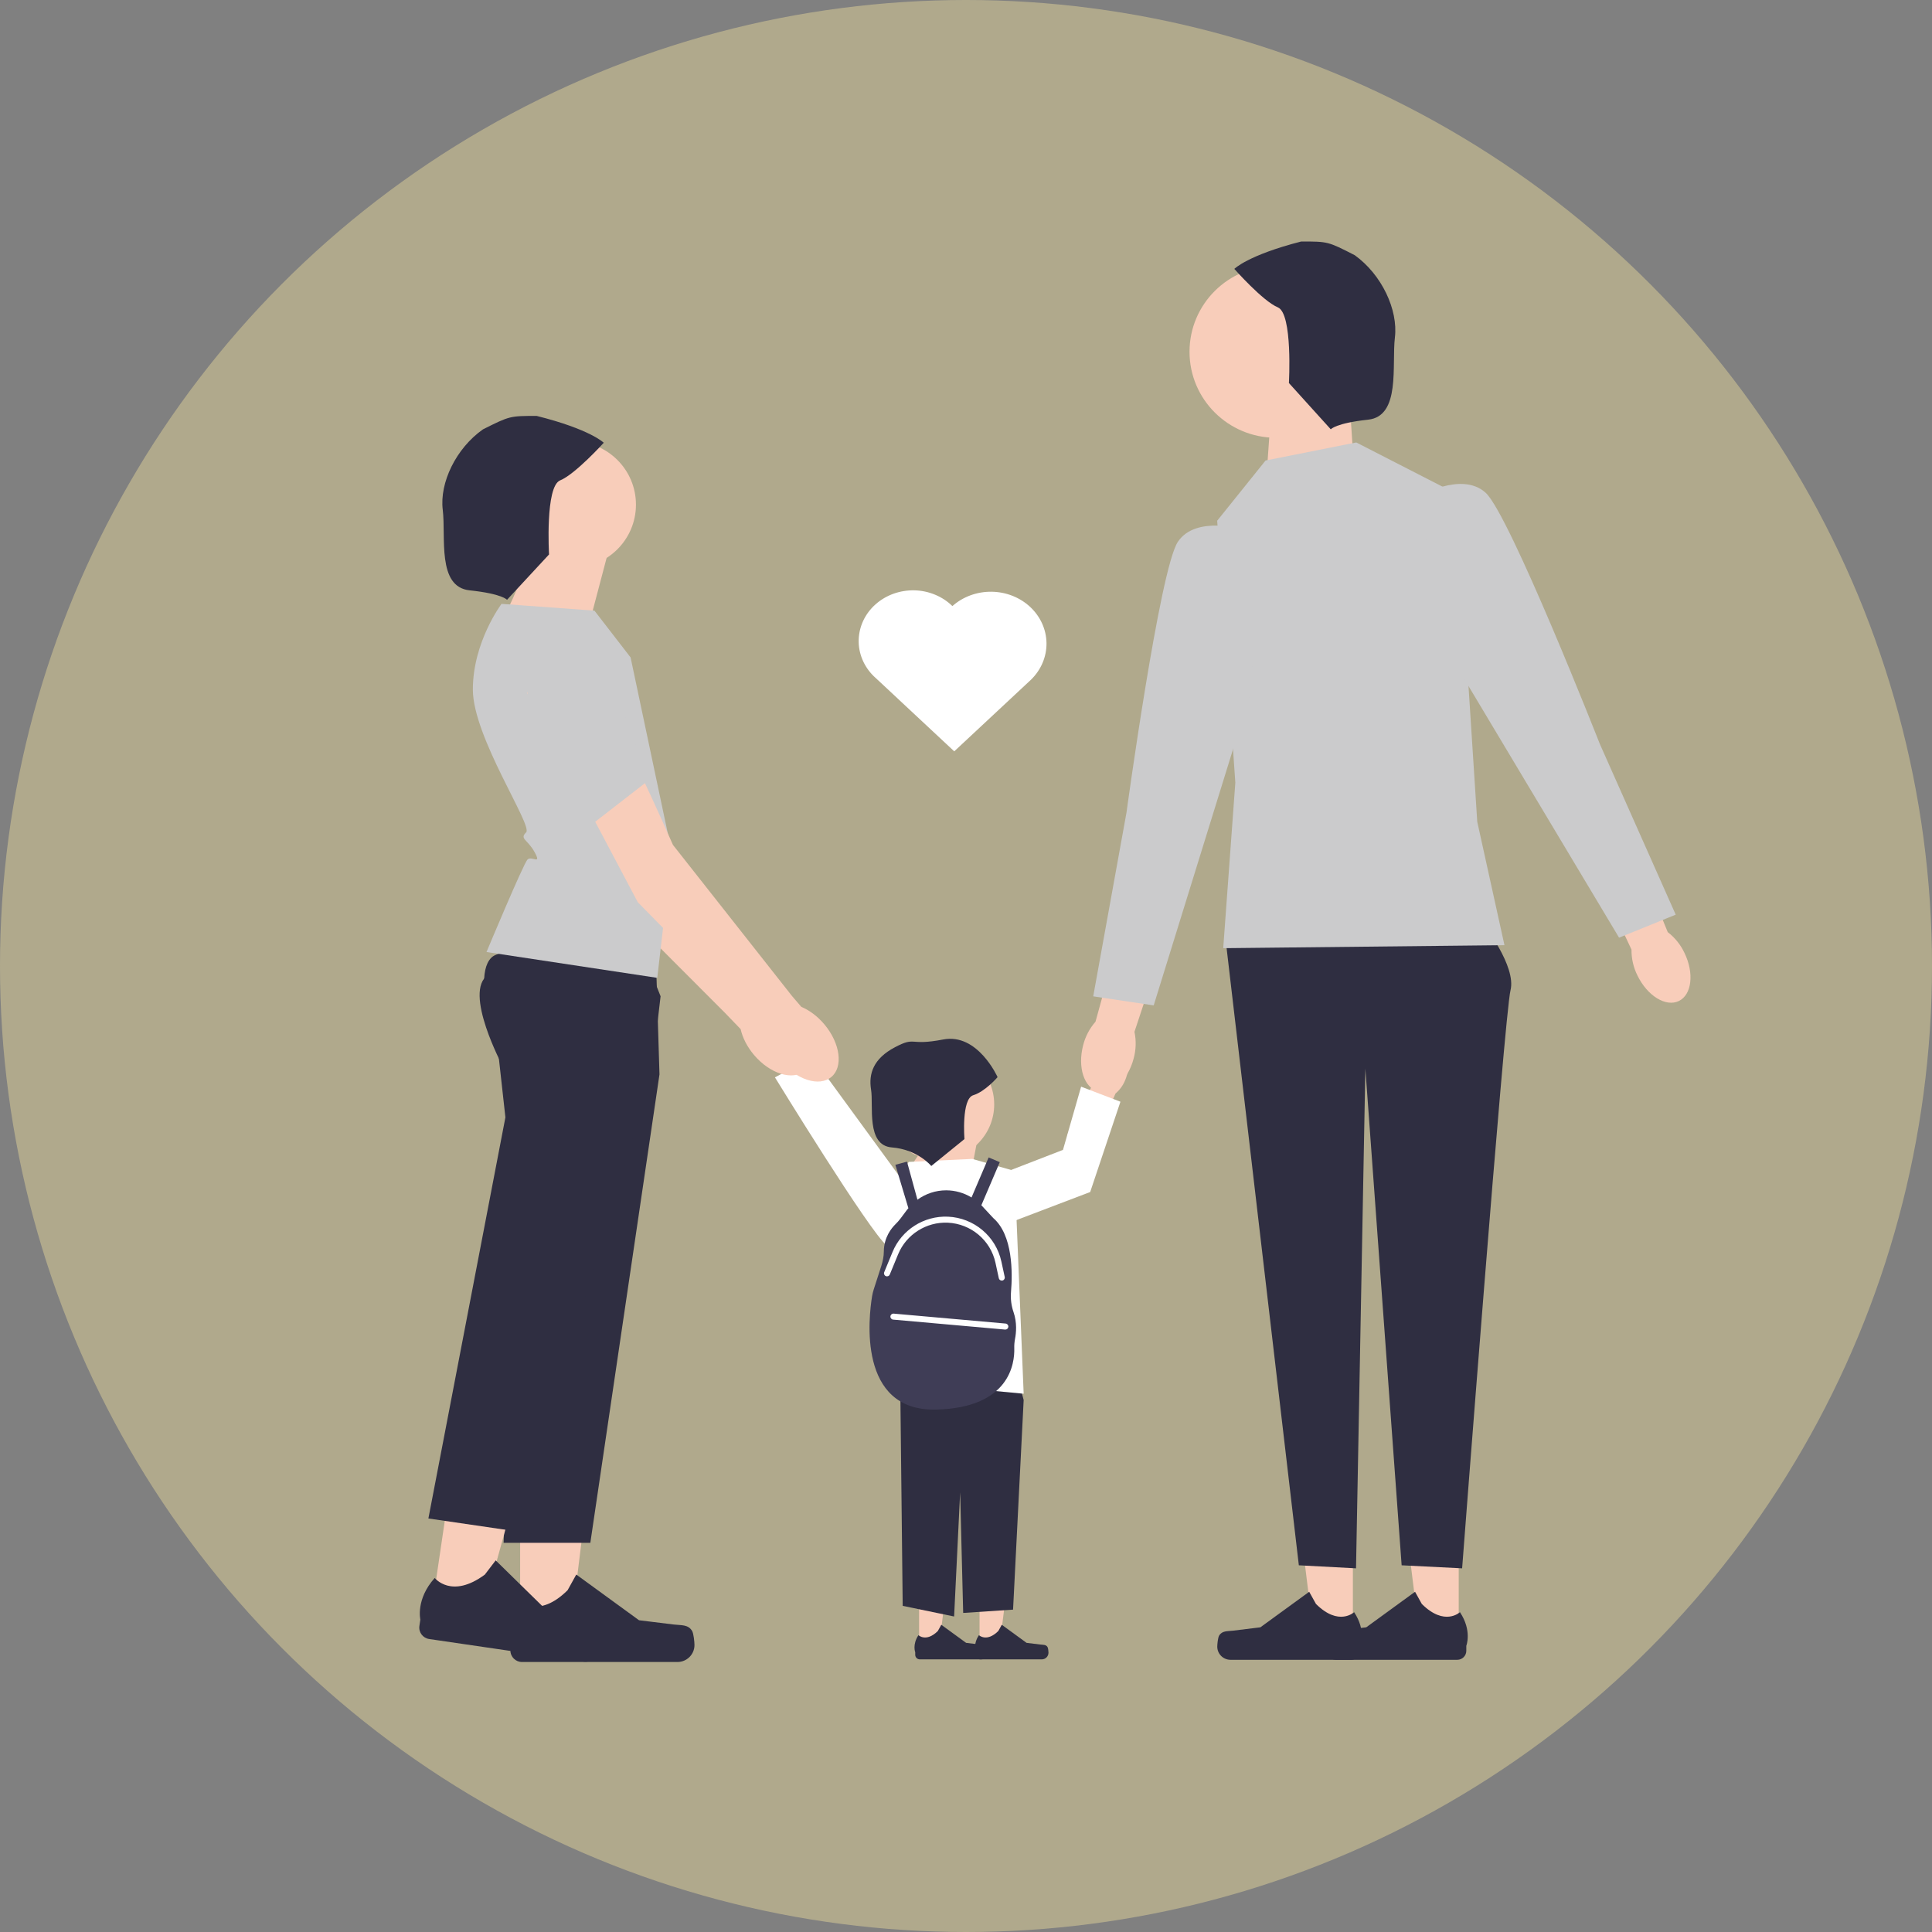 <svg width="72" height="72" viewBox="0 0 72 72" fill="none" xmlns="http://www.w3.org/2000/svg">
<rect x="0" y="0" width="72" height="72" fill="#808080" stroke="none"/>
<circle cx="36" cy="36" r="36" fill="#B0A98C"/>
<g clip-path="url(#clip0_332_13753)">
<path d="M36.505 61.399L37.245 61.398L37.597 58.559L36.505 58.559L36.505 61.399Z" fill="#F8CDBA"/>
<path d="M39.039 61.382C39.062 61.42 39.074 61.545 39.074 61.59C39.074 61.728 38.962 61.84 38.823 61.84H36.533C36.438 61.84 36.362 61.764 36.362 61.669V61.574C36.362 61.574 36.249 61.289 36.482 60.938C36.482 60.938 36.772 61.213 37.205 60.782L37.333 60.551L38.257 61.224L38.77 61.287C38.882 61.301 38.981 61.285 39.039 61.382Z" fill="#2F2E41"/>
<path d="M34.252 61.399L34.991 61.398L35.343 58.559L34.251 58.559L34.252 61.399Z" fill="#F8CDBA"/>
<path d="M36.785 61.382C36.808 61.42 36.821 61.545 36.821 61.59C36.821 61.728 36.708 61.84 36.569 61.84H34.279C34.185 61.84 34.108 61.764 34.108 61.669V61.574C34.108 61.574 33.995 61.289 34.228 60.938C34.228 60.938 34.518 61.213 34.951 60.782L35.079 60.551L36.004 61.224L36.516 61.287C36.628 61.301 36.728 61.285 36.785 61.382Z" fill="#2F2E41"/>
<path d="M37.36 49.135L38.149 52.176L37.754 59.986L35.895 60.109L35.782 55.614L35.557 60.242L33.641 59.845L33.528 49.664L37.36 49.135Z" fill="#2F2E41"/>
<path d="M29.723 38.896C29.469 38.452 29.032 38.222 28.748 38.383C28.463 38.544 28.439 39.036 28.694 39.48C28.793 39.66 28.934 39.812 29.105 39.926L30.207 41.796L31.078 41.263L29.899 39.475C29.888 39.271 29.827 39.073 29.723 38.896Z" fill="#F8CDBA"/>
<path d="M34.733 45.499C34.733 45.499 33.688 46.932 33.049 46.42C32.41 45.908 28.88 40.15 28.88 40.15L30.281 39.402L34.733 45.499Z" fill="white"/>
<path d="M33.754 43.75L35.106 41.731L36.458 42.292L36.12 44.087L33.754 43.75Z" fill="#F8CDBA"/>
<path d="M33.866 43.301L36.233 43.189L37.81 43.638L38.149 51.94L33.416 51.491V47.113L32.739 44.872L33.866 43.301Z" fill="white"/>
<path d="M37.772 48.901C37.689 48.66 37.656 48.405 37.677 48.151C37.738 47.433 37.749 46.026 37.014 45.391L36.599 44.944C36.59 44.934 36.581 44.926 36.572 44.917L37.259 43.31L36.844 43.134L36.206 44.626C35.924 44.455 35.597 44.36 35.26 44.36C34.87 44.36 34.498 44.486 34.19 44.709L33.801 43.291L33.367 43.409L33.853 45.026C33.835 45.048 33.816 45.068 33.799 45.09L33.562 45.407C33.504 45.484 33.44 45.556 33.371 45.624C33.225 45.766 32.941 46.111 32.938 46.642C32.937 46.824 32.899 47.004 32.844 47.177L32.561 48.055C32.535 48.137 32.514 48.221 32.5 48.307C32.376 49.059 31.945 52.602 34.889 52.531C37.634 52.465 37.815 50.801 37.799 50.248C37.795 50.128 37.806 50.009 37.828 49.891C37.87 49.675 37.907 49.293 37.772 48.901Z" fill="#3F3D56"/>
<path d="M50.172 13.041L50.429 16.986L47.201 17.723L47.426 14.533L50.172 13.041Z" fill="#F8CDBA"/>
<path d="M50.418 60.988L48.963 60.988L48.271 55.401L50.418 55.401L50.418 60.988Z" fill="#F8CDBA"/>
<path d="M45.433 60.955C45.388 61.031 45.364 61.276 45.364 61.364C45.364 61.636 45.585 61.856 45.858 61.856H50.363C50.549 61.856 50.7 61.706 50.7 61.521V61.334C50.7 61.334 50.923 60.773 50.464 60.081C50.464 60.081 49.894 60.623 49.042 59.774L48.79 59.321L46.971 60.645L45.963 60.769C45.742 60.796 45.547 60.765 45.433 60.955Z" fill="#2F2E41"/>
<path d="M54.362 60.988L52.907 60.988L52.215 55.401L54.362 55.401L54.362 60.988Z" fill="#F8CDBA"/>
<path d="M49.377 60.955C49.332 61.031 49.308 61.276 49.308 61.364C49.308 61.636 49.529 61.856 49.802 61.856H54.308C54.494 61.856 54.645 61.706 54.645 61.521V61.334C54.645 61.334 54.867 60.773 54.408 60.081C54.408 60.081 53.838 60.623 52.986 59.774L52.735 59.321L50.916 60.645L49.907 60.769C49.687 60.796 49.491 60.765 49.377 60.955Z" fill="#2F2E41"/>
<path d="M55.278 34.439C55.278 34.439 56.518 36.009 56.292 36.907C56.067 37.804 54.489 58.447 54.489 58.447L52.235 58.334L50.883 39.824L50.535 58.447L48.404 58.334L45.699 35.224L55.278 34.439Z" fill="#2F2E41"/>
<path d="M42.248 39.447C42.035 40.26 41.44 40.809 40.92 40.674C40.401 40.539 40.152 39.771 40.365 38.957C40.446 38.631 40.604 38.329 40.826 38.076L41.773 34.642L43.382 35.119L42.278 38.453C42.348 38.782 42.337 39.123 42.248 39.447Z" fill="#F8CDBA"/>
<path d="M47.55 16.314C49.329 16.314 50.77 14.879 50.77 13.109C50.77 11.338 49.329 9.903 47.55 9.903C45.772 9.903 44.33 11.338 44.33 13.109C44.33 14.879 45.772 16.314 47.55 16.314Z" fill="#F8CDBA"/>
<path d="M47.164 17.162L50.545 16.489L54.264 18.396L55.053 30.624L56.067 35.224L45.586 35.336L46.037 29.166L45.361 19.406L47.164 17.162Z" fill="#CBCBCC"/>
<path d="M46.375 19.742C46.375 19.742 44.572 19.181 43.896 20.191C43.22 21.201 41.98 30.288 41.98 30.288L40.741 37.131L42.995 37.468L46.713 25.464L46.375 19.742Z" fill="#CBCBCC"/>
<path d="M62.776 35.514C63.143 36.27 63.049 37.072 62.565 37.305C62.082 37.538 61.392 37.113 61.024 36.356C60.873 36.056 60.797 35.724 60.801 35.388L59.285 32.163L60.821 31.486L62.152 34.738C62.419 34.943 62.633 35.209 62.776 35.514Z" fill="#F8CDBA"/>
<path d="M52.852 18.512C52.852 18.512 54.472 17.544 55.368 18.366C56.264 19.189 59.622 27.728 59.622 27.728L62.449 34.087L60.338 34.944L53.88 24.152L52.852 18.512Z" fill="#CBCBCC"/>
<path d="M40.839 39.8C41.04 39.329 41.447 39.051 41.748 39.178C42.049 39.306 42.13 39.791 41.929 40.262C41.851 40.451 41.729 40.619 41.572 40.752L40.695 42.736L39.768 42.307L40.731 40.396C40.719 40.191 40.756 39.987 40.839 39.8Z" fill="#F8CDBA"/>
<path d="M34.978 43.222C36.123 43.222 37.051 42.298 37.051 41.158C37.051 40.019 36.123 39.095 34.978 39.095C33.833 39.095 32.905 40.019 32.905 41.158C32.905 42.298 33.833 43.222 34.978 43.222Z" fill="#F8CDBA"/>
<path d="M37.585 43.638L39.614 42.853L40.29 40.497L41.755 41.058L40.628 44.423L37.585 45.581V43.638Z" fill="white"/>
<path d="M34.706 43.453L35.942 42.451C35.942 42.451 35.825 40.951 36.269 40.816C36.714 40.681 37.177 40.142 37.177 40.142C37.177 40.142 36.441 38.488 35.147 38.739C33.852 38.99 34.148 38.608 33.35 39.029C32.552 39.449 32.365 40.01 32.462 40.607C32.559 41.203 32.27 42.685 33.236 42.761C34.203 42.837 34.706 43.453 34.706 43.453Z" fill="#2F2E41"/>
<path d="M29.993 39.905C30.441 39.528 30.322 38.653 29.727 37.952C29.466 37.645 29.157 37.421 28.855 37.299L28.507 36.9L24.019 31.302C24.019 31.302 21.534 25.733 20.8 25.131C20.066 24.529 19.203 24.843 19.203 24.843L18.529 25.672L22.727 33.448L27.022 37.751L27.602 38.353C27.672 38.67 27.842 39.011 28.102 39.318C28.698 40.02 29.544 40.282 29.993 39.905Z" fill="#F8CDBA"/>
<path d="M21.521 26.166L22.645 27.808L24.26 30.188L21.359 31.187L18.797 26.811L21.521 26.166Z" fill="#CBCBCC"/>
<path d="M22.663 20.578L21.848 23.669L18.742 23.061C18.742 23.061 19.964 20.831 19.659 19.817L22.663 20.578Z" fill="#F8CDBA"/>
<path d="M19.384 60.822L21.254 60.822L22.144 53.641L19.384 53.641L19.384 60.822Z" fill="#F8CDBA"/>
<path d="M25.792 60.78C25.85 60.877 25.881 61.192 25.881 61.306C25.881 61.655 25.596 61.938 25.246 61.938H19.454C19.215 61.938 19.021 61.745 19.021 61.507V61.267C19.021 61.267 18.735 60.545 19.324 59.656C19.324 59.656 20.058 60.352 21.153 59.262L21.476 58.679L23.815 60.382L25.111 60.541C25.394 60.575 25.646 60.535 25.792 60.78Z" fill="#2F2E41"/>
<path d="M24.577 40.039L22 57.497H18.767L19.197 47.532L19.423 42.292L18.767 39.798C18.767 39.798 18.467 39.243 18.215 38.571C17.931 37.813 17.707 36.904 18.04 36.472C18.163 36.314 18.481 36.196 18.914 36.108C19.179 36.055 19.487 36.013 19.819 35.98C21.732 35.792 24.451 35.909 24.451 35.909L24.52 38.181L24.559 39.449L24.577 40.039Z" fill="#2F2E41"/>
<path d="M16.09 59.968L17.94 60.239L19.869 53.263L17.139 52.863L16.09 59.968Z" fill="#F8CDBA"/>
<path d="M22.435 60.854C22.479 60.959 22.463 61.275 22.446 61.388C22.395 61.733 22.073 61.972 21.726 61.921L15.996 61.082C15.759 61.048 15.595 60.829 15.63 60.593L15.665 60.356C15.665 60.356 15.487 59.6 16.201 58.806C16.201 58.806 16.825 59.601 18.068 58.681L18.473 58.151L20.537 60.174L21.797 60.519C22.072 60.594 22.327 60.591 22.435 60.854Z" fill="#2F2E41"/>
<path d="M24.618 37.128L24.264 40.158L22.337 46.544L19.163 57.057L15.965 56.589L18.835 41.641L18.551 39.078C18.551 39.078 18.459 38.823 18.352 38.45C18.142 37.712 17.878 36.51 18.168 35.897C18.207 35.814 18.257 35.742 18.318 35.683C18.432 35.573 18.664 35.506 18.976 35.47C20.277 35.324 22.956 35.742 24.148 35.948L24.618 37.128Z" fill="#2F2E41"/>
<path d="M22.153 22.757L23.5 24.5L25.036 31.764L24.495 36.442L18.131 35.479C18.131 35.479 19.506 32.184 19.659 32.032C19.811 31.88 20.195 32.256 19.927 31.764C19.659 31.272 19.353 31.272 19.608 31.018C19.862 30.765 17.622 27.471 17.622 25.697C17.622 23.923 18.691 22.504 18.691 22.504L22.153 22.757Z" fill="#CBCBCC"/>
<path d="M21.334 21.162C22.641 21.162 23.7 20.107 23.7 18.806C23.7 17.505 22.641 16.45 21.334 16.45C20.027 16.45 18.967 17.505 18.967 18.806C18.967 20.107 20.027 21.162 21.334 21.162Z" fill="#F8CDBA"/>
<path d="M30.979 40.139C31.43 39.765 31.318 38.89 30.729 38.183C30.471 37.874 30.164 37.648 29.863 37.523L29.518 37.121L25.078 31.486C25.078 31.486 22.639 25.896 21.91 25.288C21.182 24.681 20.316 24.987 20.316 24.987L19.635 25.811L23.767 33.621L28.026 37.96L28.601 38.567C28.669 38.885 28.835 39.226 29.093 39.536C29.683 40.242 30.527 40.512 30.979 40.139Z" fill="#F8CDBA"/>
<path d="M19.378 24.553C19.378 24.553 20.465 30.17 21.702 30.997L24.167 29.084C24.167 29.084 24.383 29.075 23.981 28.623C23.58 28.172 23.683 27.202 23.683 27.202C23.683 27.202 23.863 27.435 23.47 27.112C23.077 26.789 23.443 24.567 23.443 24.567L19.378 24.553Z" fill="#CBCBCC"/>
<path d="M37.333 47.724C37.281 47.724 37.234 47.688 37.223 47.636L37.099 47.063C36.917 46.22 36.185 45.605 35.32 45.566C34.519 45.531 33.776 46.003 33.471 46.742L33.16 47.496C33.137 47.554 33.071 47.581 33.014 47.557C32.956 47.534 32.928 47.468 32.952 47.411L33.263 46.657C33.603 45.831 34.433 45.303 35.33 45.342C36.298 45.385 37.115 46.073 37.319 47.016L37.443 47.589C37.456 47.649 37.417 47.709 37.357 47.722C37.349 47.724 37.34 47.724 37.333 47.724Z" fill="white"/>
<path d="M37.466 49.549C37.462 49.549 37.459 49.549 37.456 49.549L33.285 49.178C33.224 49.173 33.178 49.118 33.183 49.057C33.189 48.995 33.243 48.95 33.306 48.955L37.476 49.325C37.538 49.331 37.584 49.385 37.578 49.447C37.573 49.505 37.524 49.549 37.466 49.549Z" fill="white"/>
<path d="M35.493 22.587C35.309 22.407 35.09 22.262 34.846 22.162C34.603 22.061 34.341 22.006 34.075 22C33.809 21.995 33.544 22.038 33.296 22.127C33.047 22.217 32.821 22.351 32.628 22.523C32.435 22.694 32.281 22.899 32.173 23.127C32.066 23.354 32.007 23.599 32.001 23.847C31.994 24.096 32.041 24.343 32.137 24.574C32.233 24.806 32.377 25.018 32.56 25.198C32.583 25.219 32.605 25.241 32.628 25.261L35.562 28L38.427 25.326C38.801 24.959 39.006 24.471 39 23.966C38.993 23.46 38.775 22.977 38.392 22.619C38.009 22.261 37.491 22.058 36.95 22.052C36.408 22.046 35.885 22.238 35.493 22.587Z" fill="white"/>
<path d="M18.895 22.353L20.461 20.663C20.461 20.663 20.312 18.13 20.875 17.902C21.438 17.674 22.5 16.5 22.5 16.5C22.5 16.5 22 16 20 15.5C19 15.5 19 15.5 18 16C16.99 16.71 16.377 17.994 16.5 19C16.623 20.006 16.276 21.871 17.5 22C18.724 22.129 18.895 22.353 18.895 22.353Z" fill="#2F2E41"/>
<path d="M49.595 16L48.034 14.274C48.034 14.274 48.182 11.687 47.621 11.454C47.059 11.221 46 10.021 46 10.021C46 10.021 46.499 9.511 48.493 9C49.491 9 49.491 9 50.488 9.511C51.496 10.236 52.107 11.547 51.984 12.575C51.862 13.603 52.207 15.508 50.987 15.64C49.767 15.771 49.595 16 49.595 16Z" fill="#2F2E41"/>
</g>
<defs>
<clipPath id="clip0_332_13753">
<rect width="51" height="53" fill="white" transform="translate(12 9)"/>
</clipPath>
</defs>
</svg>

